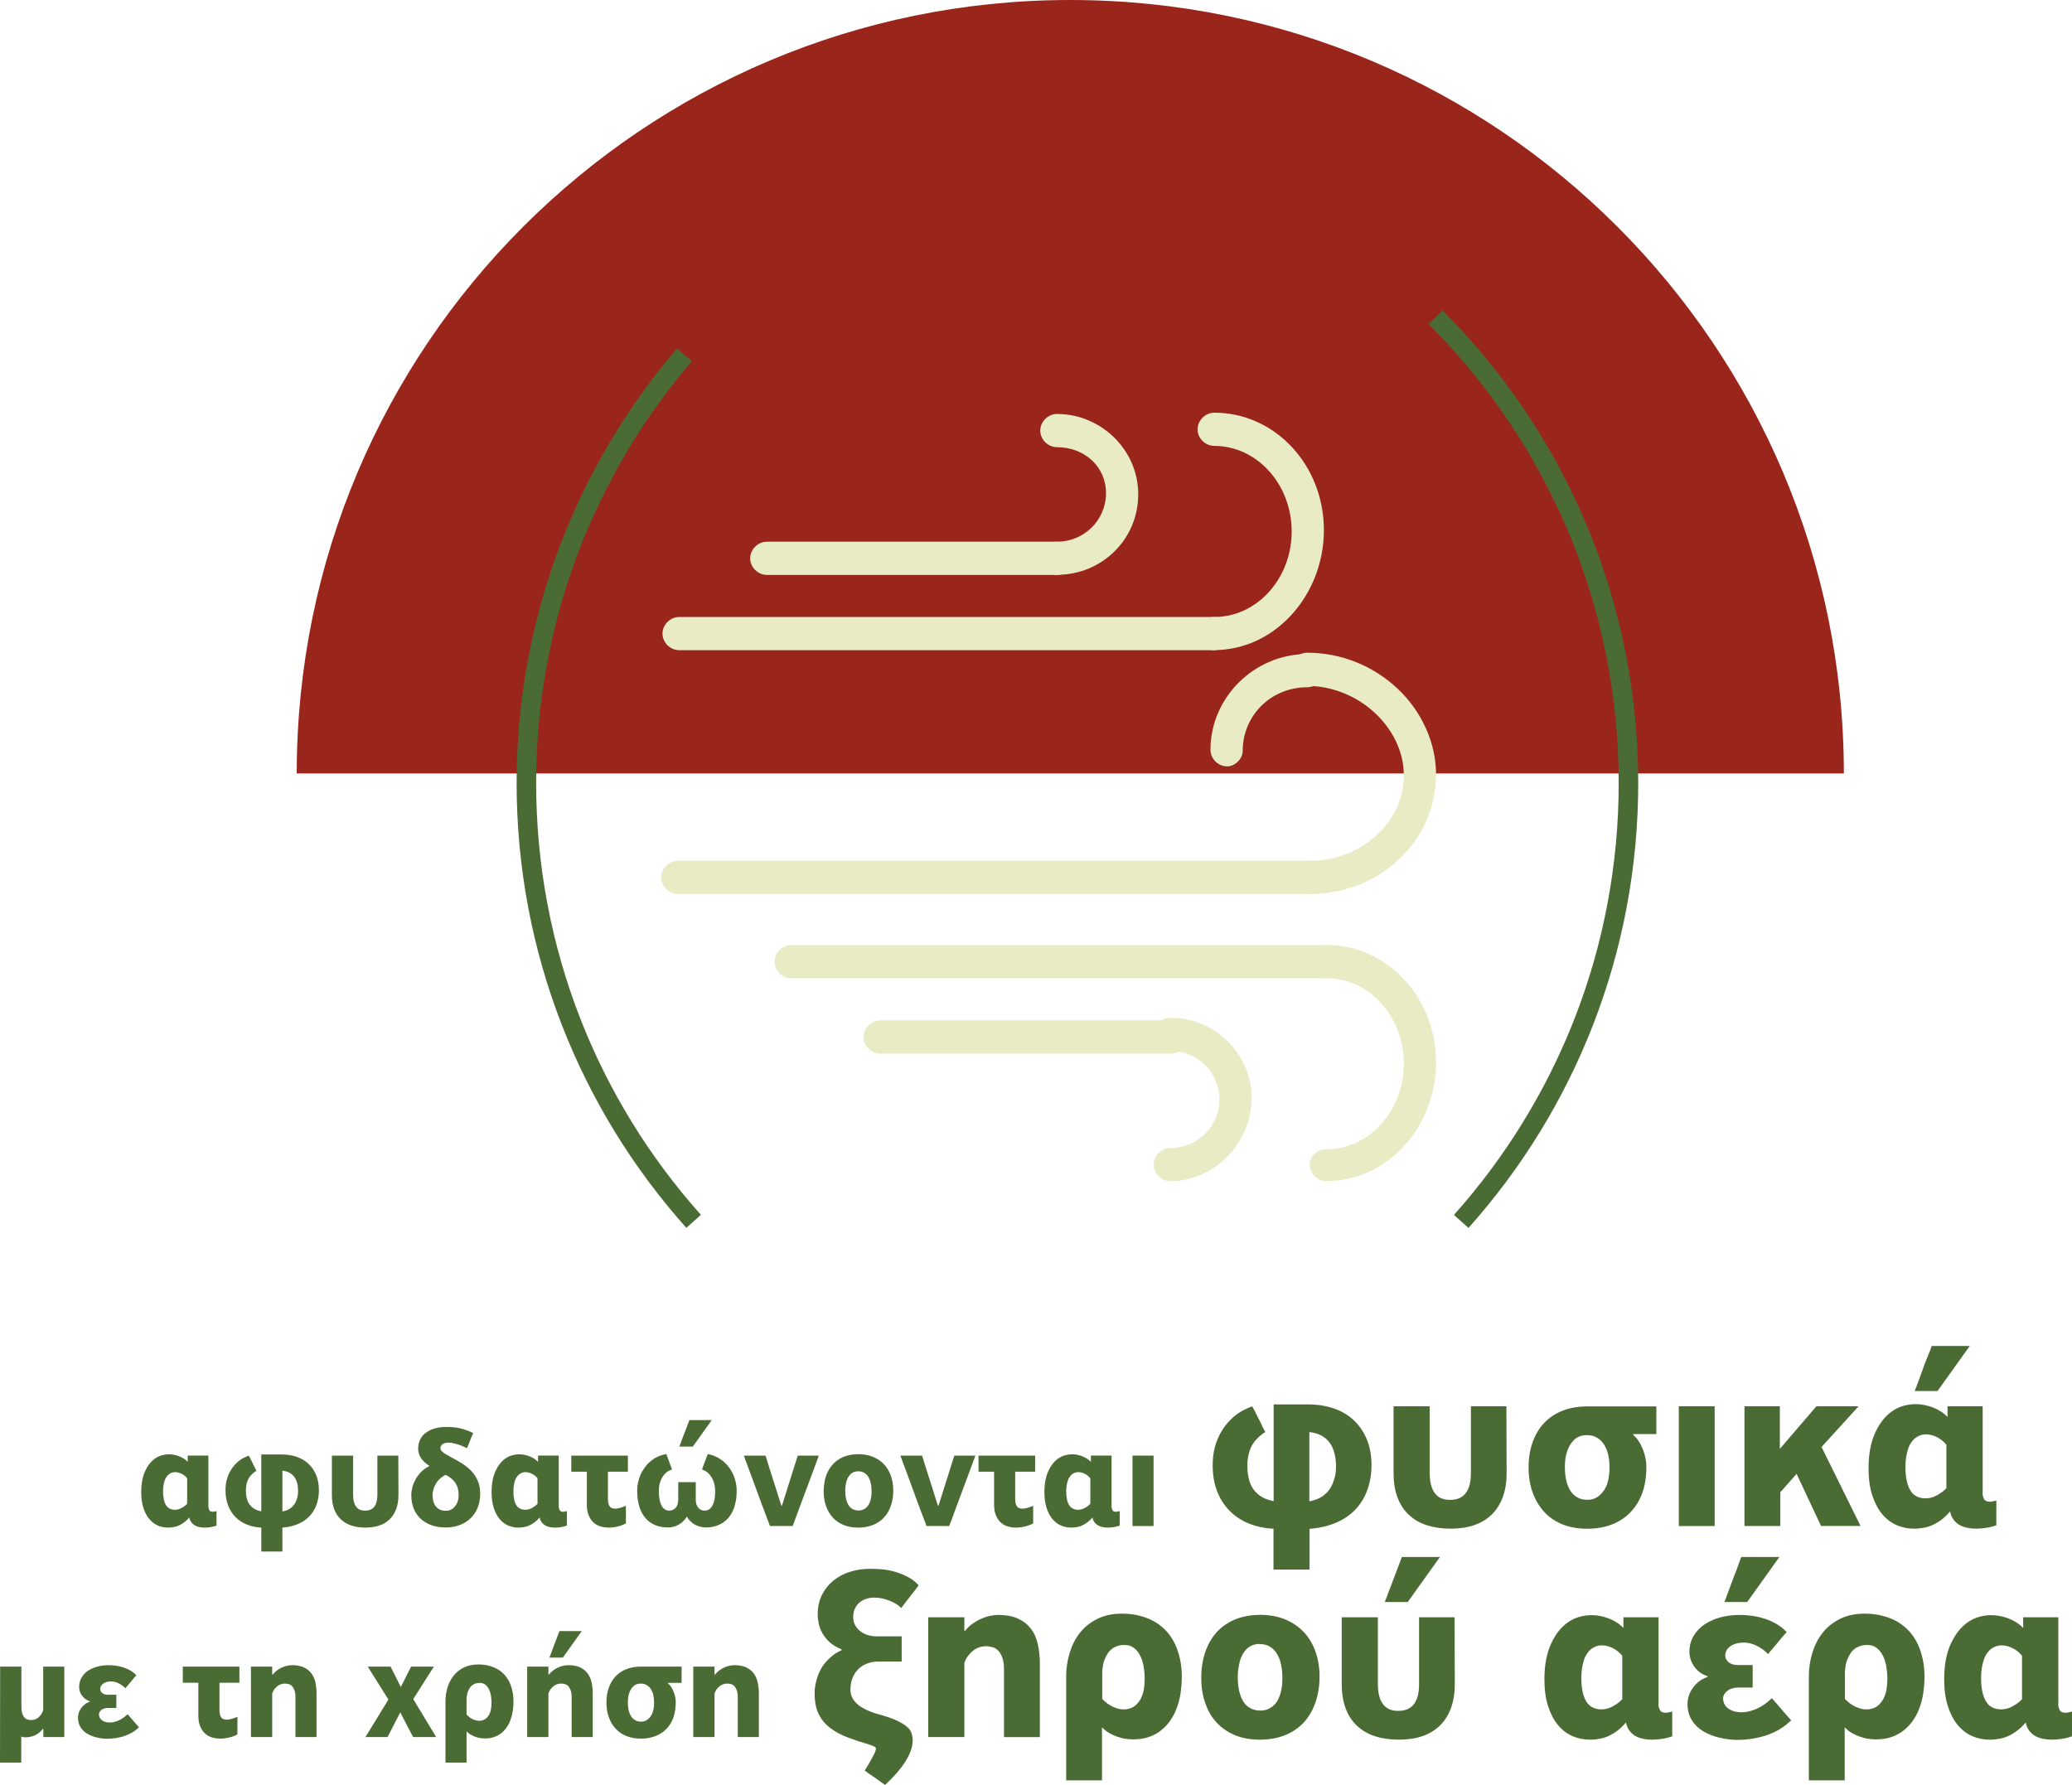 <svg xmlns="http://www.w3.org/2000/svg" id="Layer_2" data-name="Layer 2" viewBox="0 0 290.62 250.4"><defs><style>      .cls-1 {        fill: #e9ebc5;      }      .cls-2 {        fill: none;        stroke: #4b6b35;        stroke-miterlimit: 10;        stroke-width: 2.74px;      }      .cls-3 {        fill: #4b6b35;      }      .cls-4 {        fill: #99251b;      }    </style></defs><g id="Layer_1-2" data-name="Layer 1"><g><path class="cls-4" d="M41.62,108.5C41.62,48.58,90.2,0,150.12,0s108.5,48.58,108.5,108.5"></path><g id="F716_Direction_weather_wind" data-name="F716, Direction, weather, wind"><path class="cls-1" d="M148.26,80.65c-1.27,0-2.35-1.07-2.35-2.33s1.09-2.33,2.35-2.33c3.8,0,6.87-3.04,6.87-6.81s-3.07-6.45-6.87-6.45c-1.27,0-2.35-1.07-2.35-2.33s1.09-2.33,2.35-2.33c6.15,0,11.39,5.01,11.39,11.28s-5.06,11.28-11.39,11.28Z"></path><path class="cls-1" d="M148.26,80.65h-40.69c-1.27,0-2.35-1.07-2.35-2.33s1.09-2.33,2.35-2.33h40.69c1.27,0,2.35,1.07,2.35,2.33s-1.09,2.33-2.35,2.33Z"></path><path class="cls-1" d="M170.32,91.21c-1.27,0-2.35-1.08-2.35-2.33s1.09-2.33,2.35-2.33c5.97,0,10.85-5.37,10.85-12s-4.88-12-10.85-12c-1.27,0-2.35-1.08-2.35-2.33s1.09-2.33,2.35-2.33c8.5,0,15.37,7.34,15.37,16.47s-6.87,16.83-15.37,16.83Z"></path><path class="cls-1" d="M170.32,91.21h-75.05c-1.27,0-2.35-1.08-2.35-2.33s1.08-2.33,2.35-2.33h75.05c1.27,0,2.35,1.08,2.35,2.33-.18,1.25-1.09,2.33-2.35,2.33Z"></path><path class="cls-1" d="M164.17,165.7c-1.27,0-2.35-1.07-2.35-2.33s1.09-2.33,2.35-2.33c3.8,0,6.87-3.04,6.87-6.81s-3.07-6.8-6.87-6.8c-1.27,0-2.35-1.07-2.35-2.33s1.09-2.33,2.35-2.33c6.15,0,11.39,5.01,11.39,11.28s-5.24,11.64-11.39,11.64Z"></path><path class="cls-1" d="M164.17,147.8h-40.69c-1.27,0-2.35-1.07-2.35-2.33s1.09-2.33,2.35-2.33h40.69c1.27,0,2.35,1.07,2.35,2.33-.18,1.25-1.09,2.33-2.35,2.33Z"></path><path class="cls-1" d="M186.05,165.7c-1.27,0-2.35-1.07-2.35-2.33s1.08-2.15,2.35-2.15c5.97,0,10.85-5.37,10.85-12s-4.88-12-10.85-12c-1.27,0-2.35-1.07-2.35-2.33s1.08-2.33,2.35-2.33c8.5,0,15.37,7.34,15.37,16.47s-6.87,16.65-15.37,16.65Z"></path><path class="cls-1" d="M186.05,137.23h-75.05c-1.27,0-2.35-1.07-2.35-2.33s1.08-2.33,2.35-2.33h75.05c1.27,0,2.35,1.07,2.35,2.33s-1.09,2.33-2.35,2.33Z"></path><path class="cls-1" d="M183.7,125.41c-1.27,0-2.35-1.07-2.35-2.33s1.09-2.33,2.35-2.33c7.23,0,13.2-5.37,13.2-12s-6.33-12.53-13.56-12.53c-1.27,0-2.35-1.08-2.35-2.33s1.08-2.33,2.35-2.33c4.7,0,9.22,1.79,12.66,5.02,3.44,3.22,5.42,7.7,5.42,12,0,9.49-7.96,16.83-17.72,16.83Z"></path><path class="cls-1" d="M183.7,125.41h-88.61c-1.27,0-2.35-1.07-2.35-2.33s1.08-2.33,2.35-2.33h88.61c1.27,0,2.35,1.07,2.35,2.33s-1.09,2.33-2.35,2.33Z"></path><path class="cls-1" d="M172.13,107.51c-1.27,0-2.35-1.07-2.35-2.33,0-7.34,6.15-13.43,13.56-13.43,1.27,0,2.35,1.07,2.35,2.33s-1.08,2.33-2.35,2.33c-5.06,0-9.04,3.94-9.04,8.95,0,1.08-1.09,2.15-2.17,2.15Z"></path></g><path class="cls-2" d="M97.29,171.33c-14.59-16.33-23.46-37.89-23.46-61.51,0-22.92,8.35-43.9,22.17-60.05"></path><path class="cls-2" d="M201.35,44.5c16.72,16.72,27.06,39.81,27.06,65.32,0,23.63-8.87,45.18-23.46,61.52"></path><g><path class="cls-3" d="M29.23,211.31c0,.12.01.23.04.32.03.09.06.17.1.24.04.07.1.12.18.15s.17.05.28.05c.08,0,.16,0,.25-.03.09-.02.18-.04.29-.07v2.04c-.24.09-.51.16-.82.21-.31.05-.59.07-.86.07-.24,0-.48-.02-.71-.07-.23-.05-.45-.12-.64-.23-.19-.11-.36-.25-.5-.44-.14-.19-.24-.41-.29-.68-.19.23-.39.43-.62.61s-.47.33-.72.46c-.25.13-.52.22-.79.27-.27.05-.56.08-.85.08-.52,0-1.01-.1-1.46-.3-.45-.2-.85-.51-1.19-.92-.34-.41-.61-.93-.81-1.56-.2-.63-.3-1.36-.3-2.2,0-.6.05-1.14.14-1.63.09-.49.23-.93.41-1.32.18-.39.39-.74.62-1.03.23-.29.49-.54.78-.74.29-.2.6-.35.93-.44.33-.09.67-.14,1.02-.14.23,0,.46.02.7.07.24.05.47.11.7.2.23.09.45.2.66.33.21.13.4.29.56.46v-.88h2.9v7.12ZM24.53,211.79c.15,0,.3-.02.46-.06s.31-.1.46-.18c.15-.08.29-.17.43-.27.14-.1.26-.21.37-.33v-3.58c-.11-.13-.23-.25-.36-.36-.13-.11-.27-.2-.42-.27-.15-.07-.3-.13-.45-.17s-.31-.06-.47-.06-.31.03-.46.08c-.15.05-.28.13-.4.22-.12.09-.23.22-.34.37s-.19.33-.26.53c-.07.2-.12.42-.16.67-.04.25-.06.52-.06.81,0,.45.04.84.11,1.17.07.33.18.6.32.81.14.21.32.37.53.47.21.1.45.15.7.15Z"></path><path class="cls-3" d="M36.65,217.65v-3.36c-.76-.04-1.45-.19-2.06-.44s-1.14-.61-1.58-1.06c-.44-.45-.78-.99-1.02-1.62-.24-.63-.36-1.33-.36-2.12,0-.52.05-.99.16-1.41.11-.42.25-.8.43-1.14.18-.34.38-.64.61-.91.23-.27.46-.49.71-.68.25-.19.49-.34.72-.45.23-.11.44-.2.63-.27.01.03.05.09.11.2s.13.24.2.39c.07.15.15.31.24.47s.16.32.23.47.13.28.19.39c.06.11.1.17.11.2-.13.08-.26.17-.39.28-.13.11-.25.22-.36.34-.11.12-.22.26-.31.41-.09.15-.17.32-.23.5-.06.18-.11.37-.14.58-.03.21-.05.43-.05.67,0,.33.03.64.08.91.05.27.13.51.23.71.1.2.22.37.35.52s.28.27.45.38c.17.11.34.19.51.25s.35.11.54.15v-7.98h2.86c.76,0,1.46.11,2.1.33.64.22,1.19.54,1.65.97s.82.95,1.08,1.58c.26.63.39,1.34.39,2.14,0,.52-.06,1.01-.17,1.46s-.27.87-.47,1.24c-.2.37-.45.71-.75,1.01-.3.3-.64.56-1.02.77-.38.21-.8.38-1.25.51-.45.13-.94.21-1.46.25v3.36h-2.96ZM39.61,212.03c.15-.03.3-.07.47-.12.17-.05.33-.13.49-.22.16-.09.31-.21.46-.36.15-.15.28-.32.39-.53.11-.21.21-.45.28-.72.07-.27.11-.58.11-.93,0-.4-.04-.77-.13-1.1-.09-.33-.22-.62-.4-.87-.18-.25-.41-.44-.69-.59-.28-.15-.61-.24-.98-.28v5.72Z"></path><path class="cls-3" d="M52.93,204.19h2.94l.02,5.52c0,.75-.11,1.41-.32,1.98-.21.57-.52,1.05-.92,1.44-.4.39-.88.68-1.45.87-.57.19-1.22.29-1.95.29s-1.39-.1-1.97-.29c-.58-.19-1.07-.48-1.48-.87-.41-.39-.72-.87-.93-1.44s-.32-1.23-.32-1.98v-5.52h2.98v5.48c0,.37.03.7.1.97.07.27.17.51.31.7.14.19.31.34.52.43.21.09.46.14.75.14s.57-.05.78-.15c.21-.1.39-.24.53-.43.14-.19.24-.42.31-.69s.1-.6.1-.97v-5.48Z"></path><path class="cls-3" d="M64.62,202.76c-.26-.1-.5-.18-.71-.23-.21-.05-.4-.09-.56-.12-.16-.03-.31-.04-.44-.04-.19,0-.35.02-.5.06-.15.04-.26.1-.35.17-.09.07-.16.16-.21.25-.05.09-.08.19-.08.3,0,.12.04.23.12.34.08.11.2.21.35.32.15.11.33.22.53.33.2.11.41.23.64.35.51.27,1,.55,1.47.85.47.3.89.65,1.26,1.04.37.39.66.85.88,1.36.22.51.33,1.12.33,1.81,0,.45-.05.88-.15,1.29-.1.41-.25.79-.44,1.14-.19.35-.43.67-.71.95-.28.28-.6.52-.96.72-.36.2-.76.35-1.19.46-.43.11-.9.16-1.39.16-.76,0-1.44-.11-2.03-.33s-1.1-.53-1.51-.92c-.41-.39-.73-.87-.95-1.43-.22-.56-.33-1.18-.33-1.86,0-.35.05-.71.15-1.09.1-.38.25-.75.45-1.12.2-.37.46-.71.78-1.04.32-.33.7-.6,1.14-.81v-.06c-.24-.15-.46-.31-.65-.48-.19-.17-.36-.36-.49-.56-.13-.2-.24-.41-.31-.64-.07-.23-.11-.47-.11-.72,0-.31.04-.59.12-.86s.2-.51.35-.74.34-.43.57-.6c.23-.17.48-.32.77-.45s.61-.22.97-.29.75-.1,1.16-.1c.33,0,.66.01.98.04.32.03.64.08.96.15.32.07.63.17.94.28.31.11.61.24.9.39,0,.03-.03.09-.08.2s-.11.23-.17.38-.12.31-.19.48c-.07.17-.13.33-.19.48s-.11.27-.16.38c-.05.11-.08.17-.09.2-.32-.16-.61-.29-.87-.39ZM61.89,207.27c-.2.16-.39.35-.56.56-.09.13-.18.27-.26.41-.08.14-.15.29-.2.45s-.1.32-.14.49-.06.34-.06.51c0,.35.04.66.12.94.08.28.2.52.36.71.16.19.35.34.58.44s.48.15.76.15c.13,0,.26-.01.38-.03.12-.02.23-.05.33-.1s.19-.1.28-.16c.09-.06.16-.13.23-.21.11-.11.2-.23.28-.37.08-.14.15-.28.2-.43.05-.15.09-.3.11-.46.02-.16.03-.31.03-.46,0-.32-.03-.61-.1-.87-.07-.26-.17-.51-.31-.74-.14-.23-.33-.45-.56-.65-.23-.2-.51-.39-.83-.56-.23.09-.44.22-.64.38Z"></path><path class="cls-3" d="M78.37,211.31c0,.12.01.23.04.32.03.09.06.17.1.24.04.07.1.12.18.15s.17.05.28.05c.08,0,.16,0,.25-.03.09-.02.18-.04.29-.07v2.04c-.24.09-.51.16-.82.21-.31.05-.59.07-.86.07-.24,0-.48-.02-.71-.07-.23-.05-.45-.12-.64-.23-.19-.11-.36-.25-.5-.44-.14-.19-.24-.41-.29-.68-.19.23-.39.43-.62.61s-.47.33-.72.46c-.25.13-.52.22-.79.27-.27.05-.56.08-.85.08-.52,0-1.01-.1-1.46-.3-.45-.2-.85-.51-1.19-.92-.34-.41-.61-.93-.81-1.56-.2-.63-.3-1.36-.3-2.2,0-.6.05-1.14.14-1.63.09-.49.23-.93.41-1.32.18-.39.39-.74.62-1.03.23-.29.49-.54.78-.74.29-.2.6-.35.93-.44.33-.09.67-.14,1.02-.14.23,0,.46.02.7.07.24.05.47.11.7.2.23.09.45.2.66.33.21.13.4.29.56.46v-.88h2.9v7.12ZM73.67,211.79c.15,0,.3-.02.46-.06s.31-.1.46-.18c.15-.08.29-.17.43-.27.14-.1.26-.21.37-.33v-3.58c-.11-.13-.23-.25-.36-.36-.13-.11-.27-.2-.42-.27-.15-.07-.3-.13-.45-.17s-.31-.06-.47-.06-.31.03-.46.08c-.15.05-.28.13-.4.22-.12.09-.23.22-.34.37s-.19.33-.26.53c-.07.2-.12.42-.16.67-.04.25-.06.52-.06.81,0,.45.04.84.11,1.17.07.33.18.6.32.81.14.21.32.37.53.47.21.1.45.15.7.15Z"></path><path class="cls-3" d="M80.13,204.19h7.94v2.26h-2.8v3.84c0,.24.02.45.07.62.05.17.11.31.19.42.08.11.19.18.32.23s.28.07.44.07c.11,0,.22,0,.33-.03.11-.02.23-.05.36-.08.13-.03.26-.08.39-.13.13-.05.27-.11.42-.16v2.48c-.19.09-.38.18-.57.25-.19.07-.39.13-.6.18-.21.05-.41.08-.62.11-.21.03-.41.04-.61.04-.41,0-.81-.06-1.18-.17-.37-.11-.7-.3-.98-.56-.28-.26-.5-.6-.67-1.01-.17-.41-.25-.91-.25-1.5v-4.6h-2.18v-2.26Z"></path><path class="cls-3" d="M99.03,214.27c-.27,0-.53-.03-.8-.1-.27-.07-.51-.16-.74-.28s-.44-.27-.63-.46c-.19-.19-.36-.4-.49-.64h-.06c-.15.24-.31.45-.5.63-.19.18-.39.33-.62.46-.23.13-.47.22-.72.29-.25.07-.52.1-.8.1-.67,0-1.27-.11-1.8-.34s-.99-.56-1.36-1c-.37-.44-.66-.98-.85-1.63-.19-.65-.29-1.38-.29-2.19,0-.39.04-.77.12-1.14s.2-.74.35-1.09c.15-.35.35-.69.58-1.01.23-.32.5-.61.81-.87.31-.26.64-.48,1.01-.65.37-.17.78-.3,1.23-.38,0,.03.02.09.06.2.04.11.09.24.15.39s.12.32.18.49c.06.17.12.34.18.49.06.15.11.28.15.39s.07.17.08.2c-.27.08-.49.19-.68.33-.19.14-.35.29-.48.46-.13.17-.25.35-.34.54-.09.19-.17.39-.22.58-.05.19-.09.38-.11.57s-.03.36-.03.52c0,.49.04.92.11,1.27.07.35.18.64.31.87s.29.39.47.49c.18.1.37.15.57.15s.38-.04.54-.12c.16-.08.29-.19.4-.32.11-.13.19-.3.24-.49s.08-.4.08-.61v-2.46h2.46v2.48c0,.24.03.45.09.63.06.18.14.34.25.47.11.13.23.24.38.31.15.07.32.11.52.11.15,0,.28-.02.41-.07.13-.05.24-.12.35-.21.11-.09.2-.21.29-.35.09-.14.16-.31.23-.52.07-.21.12-.44.15-.71s.05-.56.05-.88c0-.25-.03-.53-.08-.82-.05-.29-.15-.58-.29-.87-.14-.29-.33-.55-.56-.79-.23-.24-.54-.42-.91-.54.01-.04.04-.11.07-.22.03-.11.08-.24.14-.39s.12-.31.18-.48.12-.33.18-.48c.06-.15.11-.29.15-.4s.07-.18.08-.21c.67.13,1.25.37,1.76.71.51.34.93.75,1.27,1.22s.6.99.77,1.55c.17.56.26,1.11.26,1.66s-.04,1.03-.13,1.49-.21.88-.38,1.26c-.17.38-.37.72-.62,1.02-.25.3-.53.55-.85.75-.32.2-.67.36-1.06.47-.39.11-.81.17-1.26.17ZM95.29,202.93s.06-.16.13-.35c.07-.19.16-.42.25-.68.09-.26.2-.54.31-.83.11-.29.22-.57.32-.82.1-.25.19-.48.26-.67.07-.19.12-.32.13-.37h3.14l-2.66,3.72h-1.88Z"></path><path class="cls-3" d="M111.89,204.19h2.96c-.01.05-.08.23-.19.52-.11.29-.25.67-.42,1.13-.17.46-.36.97-.57,1.54-.21.57-.43,1.15-.65,1.74-.22.59-.44,1.17-.65,1.74-.21.57-.4,1.08-.57,1.54-.17.46-.31.84-.42,1.14s-.18.48-.21.53h-3.18c-.01-.05-.08-.23-.19-.53s-.26-.68-.43-1.13c-.17-.45-.37-.96-.58-1.53-.21-.57-.43-1.15-.64-1.75-.21-.6-.43-1.18-.64-1.75-.21-.57-.4-1.08-.57-1.53-.17-.45-.31-.83-.42-1.13-.11-.3-.18-.48-.19-.53h3.04s.05.17.12.38c.07.21.15.48.25.8.1.32.21.68.34,1.09.13.41.26.82.4,1.25.14.43.27.84.4,1.25.13.41.24.77.34,1.1.1.33.19.59.26.8.07.21.12.33.13.37h.06l2.22-7.04Z"></path><path class="cls-3" d="M120.37,214.29c-.76,0-1.44-.12-2.03-.36-.59-.24-1.1-.58-1.51-1.02-.41-.44-.73-.98-.96-1.61-.23-.63-.34-1.34-.34-2.11,0-.51.05-.99.14-1.44.09-.45.23-.87.42-1.26s.42-.73.69-1.04.59-.57.96-.79.77-.39,1.21-.5c.44-.11.92-.17,1.44-.17.75,0,1.42.12,2.02.36.6.24,1.11.58,1.54,1.02.43.44.76.98.99,1.61s.35,1.34.35,2.13c0,.51-.05.99-.15,1.44-.1.45-.24.87-.43,1.26-.19.39-.42.73-.7,1.04-.28.31-.6.57-.97.78-.37.21-.77.38-1.21.49s-.93.17-1.46.17ZM120.35,206.39c-.23,0-.43.04-.62.12-.19.08-.35.19-.48.33-.13.14-.25.3-.34.48-.09.18-.16.37-.21.57-.05.2-.08.4-.11.61-.03.21-.04.41-.04.61,0,.43.04.81.12,1.16s.2.64.35.88.35.42.59.55c.24.13.51.19.82.19.23,0,.43-.04.62-.12s.35-.19.49-.32c.14-.13.26-.29.35-.47.09-.18.17-.37.22-.57s.09-.4.11-.61c.02-.21.03-.4.03-.59,0-.41-.04-.79-.11-1.13-.07-.34-.19-.64-.34-.89s-.35-.45-.59-.59c-.24-.14-.53-.21-.86-.21Z"></path><path class="cls-3" d="M133.85,204.19h2.96c-.01.05-.08.23-.19.52-.11.29-.25.67-.42,1.13-.17.46-.36.97-.57,1.54-.21.57-.43,1.15-.65,1.74-.22.59-.44,1.17-.65,1.74-.21.57-.4,1.08-.57,1.54-.17.46-.31.84-.42,1.14s-.18.48-.21.53h-3.18c-.01-.05-.08-.23-.19-.53s-.26-.68-.43-1.13c-.17-.45-.37-.96-.58-1.53-.21-.57-.43-1.15-.64-1.75-.21-.6-.43-1.18-.64-1.75-.21-.57-.4-1.08-.57-1.53-.17-.45-.31-.83-.42-1.13-.11-.3-.18-.48-.19-.53h3.04s.05.17.12.38c.07.21.15.48.25.8.1.32.21.68.34,1.09.13.41.26.82.4,1.25.14.43.27.84.4,1.25.13.41.24.77.34,1.1.1.33.19.59.26.8.07.21.12.33.13.37h.06l2.22-7.04Z"></path><path class="cls-3" d="M137.25,204.19h7.94v2.26h-2.8v3.84c0,.24.02.45.07.62.05.17.11.31.19.42.08.11.19.18.32.23s.28.07.44.07c.11,0,.22,0,.33-.03.11-.02.23-.05.36-.08.13-.03.26-.08.39-.13.13-.05.27-.11.42-.16v2.48c-.19.09-.38.18-.57.25-.19.07-.39.13-.6.18-.21.05-.41.08-.62.11-.21.03-.41.04-.61.04-.41,0-.81-.06-1.18-.17-.37-.11-.7-.3-.98-.56-.28-.26-.5-.6-.67-1.01-.17-.41-.25-.91-.25-1.5v-4.6h-2.18v-2.26Z"></path><path class="cls-3" d="M155.91,211.31c0,.12.01.23.04.32.03.09.06.17.1.24.04.07.1.12.18.15s.17.05.28.05c.08,0,.16,0,.25-.03.09-.02.18-.04.29-.07v2.04c-.24.09-.51.16-.82.21-.31.05-.59.07-.86.07-.24,0-.48-.02-.71-.07-.23-.05-.45-.12-.64-.23-.19-.11-.36-.25-.5-.44-.14-.19-.24-.41-.29-.68-.19.23-.39.43-.62.61s-.47.33-.72.46c-.25.13-.52.22-.79.27-.27.05-.56.08-.85.08-.52,0-1.01-.1-1.46-.3-.45-.2-.85-.51-1.19-.92-.34-.41-.61-.93-.81-1.56-.2-.63-.3-1.36-.3-2.2,0-.6.05-1.14.14-1.63.09-.49.23-.93.41-1.32.18-.39.39-.74.62-1.03.23-.29.49-.54.78-.74.29-.2.6-.35.93-.44.33-.09.67-.14,1.02-.14.23,0,.46.02.7.07.24.05.47.11.7.2.23.09.45.2.66.33.21.13.4.29.56.46v-.88h2.9v7.12ZM151.21,211.79c.15,0,.3-.02.46-.06s.31-.1.46-.18c.15-.08.29-.17.43-.27.14-.1.26-.21.37-.33v-3.58c-.11-.13-.23-.25-.36-.36-.13-.11-.27-.2-.42-.27-.15-.07-.3-.13-.45-.17s-.31-.06-.47-.06-.31.03-.46.08c-.15.05-.28.13-.4.22-.12.09-.23.22-.34.37s-.19.33-.26.53c-.07.2-.12.42-.16.67-.04.25-.06.52-.06.81,0,.45.04.84.11,1.17.07.33.18.6.32.81.14.21.32.37.53.47.21.1.45.15.7.15Z"></path><path class="cls-3" d="M158.84,204.19h2.96v9.88h-2.96v-9.88Z"></path><path class="cls-3" d="M178.62,220.16v-5.71c-1.29-.07-2.46-.32-3.5-.75-1.04-.43-1.94-1.03-2.69-1.8s-1.33-1.69-1.73-2.75c-.41-1.07-.61-2.27-.61-3.6,0-.88.09-1.68.27-2.4.18-.71.43-1.36.73-1.94.31-.58.65-1.09,1.04-1.55.39-.45.79-.84,1.21-1.16.42-.32.83-.57,1.22-.76.4-.19.75-.35,1.07-.46.02.05.08.16.19.34.1.18.22.4.34.66.12.26.26.53.41.8.15.27.28.54.39.8.11.26.22.48.32.66.1.18.16.29.19.34-.23.14-.45.29-.66.48-.22.18-.42.37-.61.58-.19.2-.37.44-.53.7-.16.26-.29.54-.39.85-.1.31-.18.63-.24.99-.06.35-.08.73-.08,1.14,0,.57.04,1.08.14,1.55.09.46.22.87.39,1.21s.37.63.6.88c.23.25.48.46.76.65.28.18.57.32.87.42.29.1.6.19.92.25v-13.57h4.86c1.29,0,2.48.19,3.57.56,1.09.37,2.02.92,2.8,1.65.78.73,1.39,1.62,1.84,2.69.44,1.07.66,2.28.66,3.64,0,.88-.1,1.71-.29,2.48-.19.77-.46,1.47-.8,2.11-.34.63-.77,1.21-1.27,1.72-.51.51-1.09.95-1.73,1.31-.65.36-1.35.65-2.12.87-.77.21-1.6.36-2.48.42v5.71h-5.03ZM183.65,210.6c.25-.04.52-.11.8-.2.28-.09.56-.21.83-.37.27-.16.53-.36.78-.61.25-.25.47-.55.66-.9.19-.35.35-.76.48-1.22.12-.46.19-.99.19-1.58,0-.68-.07-1.3-.22-1.87-.15-.57-.37-1.06-.68-1.48-.31-.42-.7-.75-1.17-1-.48-.25-1.03-.41-1.67-.48v9.72Z"></path><path class="cls-3" d="M206.29,197.27h5l.03,9.38c0,1.27-.18,2.39-.54,3.37-.36.97-.88,1.79-1.56,2.45-.68.66-1.5,1.15-2.46,1.48-.96.33-2.07.49-3.31.49s-2.36-.17-3.35-.49-1.82-.82-2.52-1.48-1.22-1.47-1.58-2.45c-.36-.97-.54-2.1-.54-3.37v-9.38h5.07v9.32c0,.64.06,1.19.17,1.65.11.46.29.86.53,1.19.24.33.53.57.88.73.35.16.78.24,1.27.24s.96-.08,1.33-.25c.36-.17.66-.41.9-.73.24-.32.41-.71.53-1.17.11-.46.17-1.01.17-1.65v-9.32Z"></path><path class="cls-3" d="M229.86,202.19c.23.35.42.73.58,1.14.16.41.28.82.36,1.24.08.42.12.82.12,1.21,0,.91-.08,1.75-.25,2.53-.17.78-.42,1.5-.77,2.14-.34.65-.75,1.22-1.24,1.72-.49.5-1.04.92-1.67,1.26-.62.34-1.3.6-2.04.77-.74.17-1.52.25-2.36.25-1.25,0-2.38-.2-3.38-.59-1.01-.4-1.87-.97-2.58-1.73-.71-.76-1.26-1.67-1.65-2.74-.39-1.06-.58-2.24-.58-3.54,0-.91.09-1.75.27-2.52.18-.77.44-1.47.77-2.11.33-.63.73-1.2,1.21-1.68.48-.49,1.02-.9,1.63-1.24.61-.34,1.29-.59,2.02-.76.74-.17,1.52-.25,2.36-.25h9.66v3.88h-3.2l-.07.1c.32.27.59.58.82.94ZM221.61,201.47c-.28.1-.54.25-.77.46s-.42.44-.59.71c-.17.27-.31.57-.43.9-.11.33-.2.68-.25,1.05-.06.37-.08.76-.08,1.17,0,.73.07,1.37.2,1.94.14.57.33,1.05.59,1.45s.59.7.99.92c.4.22.85.32,1.38.32.36,0,.69-.06.97-.17.28-.11.54-.27.77-.48s.43-.44.61-.71c.18-.27.33-.58.44-.93.11-.35.19-.71.24-1.09s.07-.77.07-1.17c0-.66-.06-1.26-.19-1.8s-.32-1.02-.59-1.43-.61-.73-1-.95c-.4-.23-.86-.34-1.38-.34-.36,0-.69.05-.97.15Z"></path><path class="cls-3" d="M235.47,197.27h5.03v16.8h-5.03v-16.8Z"></path><path class="cls-3" d="M249.71,209.34v4.73h-5.03v-16.8h4.96v5.98l5.13-5.98h5.92l-5.2,5.71,5.47,11.08h-5.54l-3.43-7.31-2.28,2.58Z"></path><path class="cls-3" d="M278.07,209.38c0,.2.02.39.07.54.05.16.1.29.17.41.07.11.17.2.31.25.14.06.29.08.48.08.14,0,.28-.02.42-.05s.31-.07.49-.12v3.47c-.41.16-.87.28-1.39.36-.52.08-1.01.12-1.46.12-.41,0-.81-.04-1.21-.12-.4-.08-.76-.21-1.09-.39-.33-.18-.61-.43-.85-.75s-.4-.7-.49-1.16c-.32.39-.67.73-1.05,1.04-.39.31-.79.57-1.22.78-.43.22-.88.37-1.34.46-.46.09-.95.14-1.44.14-.88,0-1.71-.17-2.48-.51-.77-.34-1.44-.86-2.02-1.56-.58-.7-1.04-1.59-1.38-2.65-.34-1.07-.51-2.31-.51-3.74,0-1.02.08-1.94.24-2.77.16-.83.39-1.58.7-2.24.31-.67.66-1.25,1.05-1.75.4-.5.84-.92,1.33-1.26s1.01-.59,1.58-.75c.57-.16,1.14-.24,1.73-.24.38,0,.78.04,1.19.12.41.08.8.19,1.19.34.39.15.76.33,1.12.56.36.23.68.49.95.78v-1.5h4.93v12.1ZM270.08,210.19c.25,0,.51-.03.78-.1.27-.07.53-.17.78-.31.25-.14.49-.29.73-.46.24-.17.45-.36.63-.56v-6.09c-.18-.23-.39-.43-.61-.61s-.46-.33-.71-.46c-.25-.12-.5-.22-.77-.29s-.53-.1-.8-.1-.53.04-.78.14c-.25.09-.48.22-.68.37s-.4.37-.58.63c-.18.26-.33.56-.44.9-.11.34-.2.72-.27,1.14-.07.42-.1.88-.1,1.38,0,.77.06,1.43.19,1.99.12.56.31,1.01.54,1.38s.54.63.9.8c.36.17.76.25,1.19.25ZM268.55,195.13c.04-.07.12-.27.24-.59.11-.33.26-.71.43-1.16.17-.44.34-.91.51-1.41.17-.5.35-.96.53-1.39.18-.43.33-.81.46-1.14.12-.33.2-.54.22-.63h5.34l-4.52,6.32h-3.2Z"></path><path class="cls-3" d="M6.08,242.55h-.1c-.11.15-.23.28-.36.4-.13.12-.28.23-.43.32-.15.09-.31.17-.46.23-.15.06-.31.1-.47.13-.11.03-.22.05-.34.06-.12.01-.23.02-.34.02s-.21,0-.32-.03c-.11-.02-.2-.04-.28-.07v3.64H0l.02-13.46h2.98v5.58c0,.35.03.64.09.88s.15.44.26.59c.11.15.25.27.42.34.17.07.36.11.57.11s.41-.03.59-.1c.18-.07.34-.16.49-.29.15-.13.27-.28.38-.45.11-.17.19-.35.26-.54v-6.12h2.96v9.88h-2.94v-1.12Z"></path><path class="cls-3" d="M18.56,243.02c-.35.21-.71.37-1.09.5-.38.13-.77.22-1.18.29-.41.07-.8.1-1.19.1-.52,0-1.03-.06-1.53-.18-.5-.12-.95-.3-1.34-.53s-.71-.54-.94-.92-.35-.83-.35-1.35c0-.21.03-.43.1-.64s.17-.42.31-.63.31-.39.52-.56c.21-.17.45-.3.73-.39v-.06c-.28-.09-.51-.22-.7-.37-.19-.15-.34-.32-.46-.51-.12-.19-.21-.37-.26-.56-.05-.19-.08-.37-.08-.56,0-.51.12-.95.35-1.34.23-.39.54-.71.93-.96.39-.25.83-.44,1.32-.57.49-.13,1.01-.19,1.54-.19.36,0,.72.03,1.08.08.36.05.71.14,1.04.25.33.11.65.26.94.43.29.17.57.39.82.66-.03.03-.08.08-.16.17-.08.09-.17.2-.28.33-.11.13-.22.27-.34.42-.12.15-.23.28-.34.4s-.2.23-.27.32c-.07.09-.12.15-.13.18-.19-.19-.37-.34-.55-.46-.18-.12-.35-.22-.52-.29-.17-.07-.33-.13-.48-.16-.15-.03-.3-.05-.45-.05-.28,0-.52.03-.71.1-.19.07-.35.15-.47.25-.12.1-.21.21-.27.33-.06.12-.09.23-.09.34,0,.15.03.27.08.37.05.1.13.19.23.26.1.07.21.13.33.16s.25.05.4.05h1.22v1.86h-1.22c-.15,0-.29.02-.44.06-.15.04-.28.1-.39.18s-.21.18-.28.29c-.07.11-.11.24-.11.39,0,.12.03.25.08.38.05.13.14.25.26.36s.28.2.47.27c.19.07.44.11.73.11.12,0,.26-.01.43-.04.17-.03.36-.08.58-.16.22-.08.45-.2.7-.35.25-.15.5-.36.77-.61.01.01.06.07.14.16.08.09.18.2.29.33s.23.27.36.42c.13.15.25.3.37.43.12.13.22.25.3.34.08.09.13.14.14.14-.28.28-.59.52-.94.73Z"></path><path class="cls-3" d="M25.64,233.79h7.94v2.26h-2.8v3.84c0,.24.02.45.07.62.05.17.11.31.19.42.08.11.19.18.32.23s.28.07.44.07c.11,0,.22,0,.33-.03.11-.02.23-.05.36-.08.13-.03.26-.08.39-.13.13-.05.27-.11.42-.16v2.48c-.19.09-.38.18-.57.25-.19.07-.39.13-.6.18-.21.05-.41.08-.62.11-.21.03-.41.04-.61.04-.41,0-.81-.06-1.18-.17-.37-.11-.7-.3-.98-.56-.28-.26-.5-.6-.67-1.01-.17-.41-.25-.91-.25-1.5v-4.6h-2.18v-2.26Z"></path><path class="cls-3" d="M38.83,234.34c.22-.17.45-.31.7-.42.25-.11.49-.2.74-.25.25-.05.48-.08.69-.08.63,0,1.16.09,1.59.28.43.19.79.45,1.07.8.28.35.48.77.6,1.27.12.5.18,1.06.18,1.67v6.06h-2.96v-5.58c0-.39-.04-.7-.13-.95-.09-.25-.2-.44-.33-.59-.13-.15-.29-.25-.47-.3-.18-.05-.36-.08-.55-.08-.2,0-.39.03-.58.1-.19.07-.36.16-.51.29-.15.13-.29.27-.41.44s-.21.35-.28.55v6.12h-2.98v-9.88h2.98v1.12h.06c.17-.21.37-.4.59-.57Z"></path><path class="cls-3" d="M56.14,240.21l-1.78,3.46h-3.1l3.22-5.26-2.9-4.62h3.2l1.44,2.86,1.44-2.86h3.2l-2.9,4.56,3.22,5.32h-3.24l-1.8-3.46Z"></path><path class="cls-3" d="M71.92,240.02c-.07.43-.17.84-.31,1.23s-.32.74-.54,1.06c-.22.32-.48.6-.78.83-.3.23-.64.41-1.02.54-.38.13-.8.19-1.27.19-.19,0-.39-.02-.61-.05-.22-.03-.45-.09-.68-.17-.23-.08-.46-.18-.68-.31-.22-.13-.42-.28-.59-.47v4.38h-2.96v-8.54c0-.68.09-1.33.28-1.96s.47-1.18.84-1.66c.37-.48.85-.87,1.43-1.16.58-.29,1.26-.44,2.05-.44.53,0,1.03.06,1.5.18.47.12.88.29,1.25.51.37.22.69.48.96.79.27.31.5.65.68,1.04.18.39.32.8.41,1.25.09.45.14.92.14,1.43,0,.45-.03.9-.1,1.33ZM66.7,236.16c-.17.06-.33.14-.46.24-.13.1-.25.23-.35.38-.1.15-.18.32-.25.49-.07.17-.12.36-.15.56s-.05.41-.05.62v2.08c.12.12.25.23.38.34s.28.2.43.27c.15.07.31.13.47.18.16.05.32.07.48.07s.32-.02.48-.07c.16-.05.3-.12.43-.21.13-.09.24-.21.35-.35.11-.14.2-.31.27-.5.07-.19.13-.41.16-.66.03-.25.05-.52.05-.81s-.03-.62-.08-.93-.14-.6-.27-.87c-.13-.27-.3-.49-.51-.66-.21-.17-.48-.26-.8-.26-.21,0-.41.03-.58.09Z"></path><path class="cls-3" d="M77.57,234.34c.22-.17.45-.31.7-.42.25-.11.49-.2.74-.25.25-.05.48-.08.69-.08.63,0,1.16.09,1.59.28.43.19.79.45,1.07.8.28.35.48.77.6,1.27.12.5.18,1.06.18,1.67v6.06h-2.96v-5.58c0-.39-.04-.7-.13-.95-.09-.25-.2-.44-.33-.59-.13-.15-.29-.25-.47-.3-.18-.05-.36-.08-.55-.08-.2,0-.39.03-.58.1-.19.07-.36.16-.51.29-.15.13-.29.27-.41.44s-.21.35-.28.55v6.12h-2.98v-9.88h2.98v1.12h.06c.17-.21.37-.4.59-.57ZM77.06,232.53c.03-.05.07-.17.14-.36s.15-.41.25-.67.2-.54.31-.83c.11-.29.21-.57.31-.82.1-.25.19-.48.26-.67s.12-.32.13-.37h3.14l-2.66,3.72h-1.88Z"></path><path class="cls-3" d="M94.16,236.68c.13.21.25.43.34.67.09.24.16.48.21.73.05.25.07.48.07.71,0,.53-.05,1.03-.15,1.49s-.25.88-.45,1.26c-.2.38-.44.72-.73,1.01-.29.29-.61.54-.98.74s-.77.35-1.2.45c-.43.1-.9.15-1.39.15-.73,0-1.4-.12-1.99-.35s-1.1-.57-1.52-1.02c-.42-.45-.74-.98-.97-1.61-.23-.63-.34-1.32-.34-2.08,0-.53.05-1.03.16-1.48.11-.45.26-.87.45-1.24.19-.37.43-.7.71-.99.28-.29.6-.53.96-.73s.76-.35,1.19-.45c.43-.1.9-.15,1.39-.15h5.68v2.28h-1.88l-.04.06c.19.16.35.34.48.55ZM89.31,236.26c-.17.06-.32.15-.45.27-.13.12-.25.26-.35.42s-.18.34-.25.53c-.07.19-.12.4-.15.62-.03.22-.05.45-.05.69,0,.43.04.81.12,1.14.08.33.2.62.35.85s.35.41.58.54c.23.13.5.19.81.19.21,0,.4-.03.57-.1.17-.07.32-.16.45-.28.13-.12.25-.26.36-.42.11-.16.19-.34.26-.55s.11-.42.14-.64c.03-.22.04-.45.04-.69,0-.39-.04-.74-.11-1.06-.07-.32-.19-.6-.35-.84s-.36-.43-.59-.56c-.23-.13-.5-.2-.81-.2-.21,0-.4.03-.57.09Z"></path><path class="cls-3" d="M100.87,234.34c.22-.17.45-.31.7-.42.25-.11.49-.2.74-.25.25-.05.48-.08.69-.08.63,0,1.16.09,1.59.28.43.19.79.45,1.07.8.28.35.48.77.6,1.27.12.5.18,1.06.18,1.67v6.06h-2.96v-5.58c0-.39-.04-.7-.13-.95-.09-.25-.2-.44-.33-.59-.13-.15-.29-.25-.47-.3-.18-.05-.36-.08-.55-.08-.2,0-.39.03-.58.1-.19.07-.36.16-.51.29-.15.13-.29.27-.41.44s-.21.35-.28.55v6.12h-2.98v-9.88h2.98v1.12h.06c.17-.21.37-.4.59-.57Z"></path><path class="cls-3" d="M123.85,220.16c.61.06,1.21.18,1.8.36.59.18,1.16.42,1.72.71.56.29,1.05.68,1.48,1.16-.09.11-.2.25-.32.42s-.27.36-.42.56c-.16.2-.32.41-.48.61-.16.2-.32.41-.48.61s-.3.39-.42.56c-.12.17-.23.31-.32.42-.25-.25-.52-.46-.82-.63-.29-.17-.61-.32-.94-.44-.33-.12-.66-.22-1-.29-.34-.07-.69-.1-1.05-.1-.43,0-.83.07-1.19.2-.36.14-.67.32-.92.54-.25.23-.45.51-.6.85-.15.34-.22.7-.22,1.09,0,.48.1.88.29,1.22.19.34.44.62.75.85s.65.4,1.02.51c.37.11.74.17,1.1.17h3.64v3.54h-3.33c-.39,0-.75.05-1.09.14-.34.09-.65.22-.94.37-.28.16-.54.36-.77.6-.23.24-.42.5-.58.8-.16.29-.28.61-.36.93-.08.33-.12.69-.12,1.07,0,.48.11.9.32,1.28.22.37.52.7.9.99.39.28.86.54,1.41.77.56.23,1.18.43,1.89.61.91.27,1.64.54,2.19.82.56.27.99.55,1.29.83.31.28.5.58.59.9.09.32.14.66.14,1.02,0,.43-.09.9-.27,1.39-.18.5-.44,1.01-.78,1.55-.34.53-.75,1.07-1.22,1.61-.48.54-1.01,1.09-1.6,1.63-.05-.02-.14-.08-.27-.19-.14-.1-.31-.23-.51-.37s-.42-.3-.65-.46c-.23-.16-.44-.31-.65-.44-.2-.14-.38-.26-.53-.37-.15-.11-.23-.18-.25-.2.23-.34.42-.66.59-.95.17-.29.32-.57.46-.82.14-.25.25-.47.34-.66.09-.19.15-.36.17-.49.04-.14.02-.25-.07-.34-.09-.09-.31-.19-.65-.31-1.16-.34-2.22-.69-3.18-1.05-.96-.36-1.79-.8-2.48-1.33-.69-.52-1.23-1.17-1.62-1.94-.39-.77-.58-1.76-.58-2.96,0-.36.03-.74.1-1.12.07-.38.16-.76.29-1.14s.29-.75.49-1.12.45-.72.75-1.05c.29-.33.62-.63.97-.9.35-.27.74-.5,1.17-.68v-.14c-.68-.27-1.24-.61-1.67-1-.43-.4-.77-.82-1.02-1.28-.25-.45-.42-.91-.51-1.36-.09-.45-.14-.88-.14-1.29,0-1,.2-1.89.59-2.69.4-.79.93-1.46,1.6-2.01.67-.54,1.44-.96,2.33-1.24.88-.28,1.81-.42,2.79-.42.59,0,1.19.03,1.8.08Z"></path><path class="cls-3" d="M136.38,227.81c.37-.28.77-.52,1.19-.71.42-.19.84-.33,1.26-.42.42-.09.81-.14,1.17-.14,1.07,0,1.97.16,2.7.48.74.32,1.34.77,1.82,1.36.48.59.82,1.31,1.02,2.16.2.85.31,1.8.31,2.84v10.3h-5.03v-9.49c0-.66-.07-1.2-.22-1.61-.15-.42-.33-.75-.56-1-.23-.25-.49-.42-.8-.51-.31-.09-.62-.14-.94-.14-.34,0-.67.06-.99.17s-.61.28-.87.49c-.26.22-.49.46-.7.75-.2.28-.36.59-.48.93v10.4h-5.07v-16.8h5.07v1.9h.1c.29-.36.63-.69,1-.97Z"></path><path class="cls-3" d="M165.6,237.46c-.11.74-.29,1.43-.53,2.09-.24.66-.54,1.26-.92,1.8-.37.54-.82,1.01-1.33,1.41-.51.4-1.09.7-1.73.92-.65.22-1.37.32-2.16.32-.32,0-.66-.03-1.04-.08s-.76-.15-1.16-.29c-.4-.14-.78-.31-1.16-.53-.37-.22-.71-.48-1-.8v7.45h-5.03v-14.52c0-1.16.16-2.27.48-3.33s.79-2.01,1.43-2.82c.63-.82,1.44-1.47,2.43-1.97.99-.5,2.15-.75,3.48-.75.91,0,1.76.1,2.55.31s1.5.49,2.12.87c.62.37,1.17.82,1.63,1.34.46.52.85,1.11,1.16,1.77.31.66.54,1.37.7,2.12.16.76.24,1.57.24,2.43,0,.77-.06,1.52-.17,2.26ZM156.73,230.9c-.29.1-.56.24-.78.41s-.42.39-.59.65-.31.54-.43.83c-.11.29-.2.61-.25.95-.06.34-.08.69-.08,1.05v3.54c.2.2.42.4.65.58.23.18.47.33.73.46.26.12.53.23.8.31.27.08.54.12.82.12s.54-.04.82-.12c.27-.08.52-.2.73-.36.22-.16.41-.36.59-.6.18-.24.33-.52.46-.85.12-.33.22-.7.27-1.12.06-.42.08-.88.08-1.38s-.05-1.05-.14-1.58c-.09-.53-.24-1.03-.46-1.48-.22-.45-.5-.83-.87-1.12-.36-.29-.82-.44-1.36-.44-.36,0-.69.05-.99.15Z"></path><path class="cls-3" d="M176.72,244.04c-1.29,0-2.44-.2-3.45-.61-1.01-.41-1.86-.99-2.57-1.73s-1.25-1.66-1.63-2.74c-.39-1.08-.58-2.27-.58-3.59,0-.86.08-1.68.24-2.45.16-.77.4-1.48.71-2.14.32-.66.71-1.25,1.17-1.77.46-.52,1.01-.97,1.63-1.34.62-.37,1.31-.66,2.06-.85s1.56-.29,2.45-.29c1.27,0,2.41.2,3.43.61,1.02.41,1.89.99,2.62,1.73.73.75,1.29,1.66,1.68,2.74.4,1.08.6,2.28.6,3.62,0,.86-.08,1.68-.26,2.45-.17.77-.41,1.49-.73,2.14s-.71,1.25-1.19,1.77c-.48.52-1.03.96-1.65,1.33-.62.36-1.31.64-2.06.83s-1.58.29-2.48.29ZM176.68,230.61c-.39,0-.74.07-1.05.2-.32.14-.59.32-.82.56-.23.24-.42.51-.58.82-.16.31-.28.63-.36.97-.08.34-.14.69-.19,1.04-.05.35-.07.7-.07,1.04,0,.73.07,1.38.2,1.97.14.59.33,1.09.59,1.5.26.41.6.72,1,.93.41.22.87.32,1.39.32.39,0,.74-.07,1.05-.2.32-.14.59-.32.83-.54.24-.23.44-.49.59-.8.16-.31.28-.63.37-.97.09-.34.15-.69.19-1.04.03-.35.05-.69.05-1,0-.7-.06-1.34-.19-1.92-.12-.58-.32-1.08-.58-1.51-.26-.43-.6-.76-1-1-.41-.24-.9-.36-1.46-.36Z"></path><path class="cls-3" d="M199.02,226.87h5l.03,9.38c0,1.27-.18,2.39-.54,3.37-.36.97-.88,1.79-1.56,2.45-.68.66-1.5,1.15-2.46,1.48-.96.33-2.07.49-3.31.49s-2.36-.17-3.35-.49-1.82-.82-2.52-1.48-1.22-1.47-1.58-2.45c-.36-.97-.54-2.1-.54-3.37v-9.38h5.07v9.32c0,.64.06,1.19.17,1.65.11.46.29.86.53,1.19.24.33.53.57.88.73.35.16.78.24,1.27.24s.96-.08,1.33-.25c.36-.17.66-.41.9-.73.24-.32.41-.71.53-1.17.11-.46.17-1.01.17-1.65v-9.32ZM194.23,224.73c.04-.09.12-.29.24-.61.11-.32.25-.7.43-1.14.17-.44.35-.91.53-1.41.18-.5.36-.96.53-1.39.17-.43.31-.81.43-1.14.11-.33.19-.54.24-.63h5.34l-4.52,6.32h-3.2Z"></path><path class="cls-3" d="M232.61,238.98c0,.2.02.39.07.54.05.16.1.29.17.41.07.11.17.2.31.25.14.06.29.08.48.08.14,0,.28-.02.42-.05s.31-.07.49-.12v3.47c-.41.16-.87.28-1.39.36-.52.08-1.01.12-1.46.12-.41,0-.81-.04-1.21-.12-.4-.08-.76-.21-1.09-.39-.33-.18-.61-.43-.85-.75s-.4-.7-.49-1.16c-.32.39-.67.73-1.05,1.04-.39.31-.79.57-1.22.78-.43.22-.88.37-1.34.46-.46.09-.95.14-1.44.14-.88,0-1.71-.17-2.48-.51-.77-.34-1.44-.86-2.02-1.56-.58-.7-1.04-1.59-1.38-2.65-.34-1.07-.51-2.31-.51-3.74,0-1.02.08-1.94.24-2.77.16-.83.39-1.58.7-2.24.31-.67.66-1.25,1.05-1.75.4-.5.84-.92,1.33-1.26s1.01-.59,1.58-.75c.57-.16,1.14-.24,1.73-.24.38,0,.78.04,1.19.12.41.08.8.19,1.19.34.39.15.76.33,1.12.56.36.23.68.49.95.78v-1.5h4.93v12.1ZM224.62,239.79c.25,0,.51-.03.78-.1.27-.07.53-.17.78-.31.25-.14.49-.29.73-.46.24-.17.45-.36.63-.56v-6.09c-.18-.23-.39-.43-.61-.61s-.46-.33-.71-.46c-.25-.12-.5-.22-.77-.29s-.53-.1-.8-.1-.53.04-.78.14c-.25.09-.48.22-.68.37s-.4.37-.58.63c-.18.26-.33.56-.44.9-.11.34-.2.72-.27,1.14-.07.42-.1.88-.1,1.38,0,.77.06,1.43.19,1.99.12.56.31,1.01.54,1.38s.54.63.9.8c.36.17.76.25,1.19.25Z"></path><path class="cls-3" d="M249.65,242.56c-.59.35-1.21.64-1.85.85-.65.22-1.31.38-2.01.49-.69.11-1.37.17-2.02.17-.88,0-1.75-.1-2.6-.31-.85-.2-1.61-.5-2.28-.9-.67-.4-1.2-.92-1.6-1.56-.4-.65-.6-1.41-.6-2.29,0-.36.06-.72.17-1.09.11-.36.29-.72.53-1.07.24-.35.53-.67.88-.95.35-.28.77-.5,1.24-.66v-.1c-.48-.16-.87-.37-1.19-.63-.32-.26-.58-.55-.78-.87-.2-.32-.35-.63-.44-.95-.09-.32-.14-.63-.14-.95,0-.86.2-1.62.6-2.28.4-.66.92-1.2,1.58-1.63.66-.43,1.41-.75,2.24-.97.84-.21,1.71-.32,2.62-.32.61,0,1.22.05,1.84.14.61.09,1.2.23,1.77.42.57.19,1.1.44,1.6.73.5.29.96.67,1.39,1.12-.05.04-.14.14-.27.29-.14.15-.29.33-.48.56-.18.23-.37.46-.58.71-.2.25-.4.48-.58.68-.18.2-.33.38-.46.54-.12.16-.2.26-.22.31-.32-.32-.63-.58-.94-.78s-.6-.37-.88-.49c-.28-.12-.56-.21-.82-.27-.26-.06-.52-.08-.76-.08-.48,0-.88.06-1.21.17-.33.11-.6.25-.8.42s-.36.36-.46.56c-.1.2-.15.4-.15.58,0,.25.04.46.14.63.09.17.22.32.39.44.17.12.36.22.56.27s.43.08.68.08h2.07v3.16h-2.07c-.25,0-.5.03-.75.1-.25.07-.47.17-.66.31-.19.14-.35.3-.48.49-.12.19-.19.41-.19.66,0,.2.05.42.14.65.09.23.24.43.44.61.2.18.47.33.8.46.33.12.74.19,1.24.19.2,0,.45-.02.73-.07.28-.04.61-.14.99-.27.37-.14.77-.33,1.19-.6.42-.26.86-.61,1.31-1.04.02.02.1.11.24.27.14.16.3.35.49.56.19.22.4.45.61.71.21.26.42.5.63.73s.37.42.51.58c.14.16.22.24.24.24-.48.48-1.01.89-1.6,1.24ZM241.86,224.73c.05-.09.12-.29.24-.61.11-.32.25-.7.42-1.14.17-.44.35-.91.53-1.41.18-.5.36-.96.53-1.39.17-.43.31-.81.42-1.14.11-.33.19-.54.24-.63h5.34l-4.52,6.32h-3.2Z"></path><path class="cls-3" d="M269.77,237.46c-.11.74-.29,1.43-.53,2.09-.24.66-.54,1.26-.92,1.8-.37.54-.82,1.01-1.33,1.41-.51.4-1.09.7-1.73.92-.65.22-1.37.32-2.16.32-.32,0-.66-.03-1.04-.08s-.76-.15-1.16-.29c-.4-.14-.78-.31-1.16-.53-.37-.22-.71-.48-1-.8v7.45h-5.03v-14.52c0-1.16.16-2.27.48-3.33s.79-2.01,1.43-2.82c.63-.82,1.44-1.47,2.43-1.97.99-.5,2.15-.75,3.48-.75.91,0,1.76.1,2.55.31s1.5.49,2.12.87c.62.37,1.17.82,1.63,1.34.46.52.85,1.11,1.16,1.77.31.66.54,1.37.7,2.12.16.76.24,1.57.24,2.43,0,.77-.06,1.52-.17,2.26ZM260.9,230.9c-.29.1-.56.24-.78.41s-.42.39-.59.65-.31.54-.43.83c-.11.29-.2.61-.25.95-.06.34-.08.69-.08,1.05v3.54c.2.2.42.4.65.58.23.18.47.33.73.46.26.12.53.23.8.31.27.08.54.12.82.12s.54-.04.82-.12c.27-.08.52-.2.73-.36.22-.16.41-.36.59-.6.18-.24.33-.52.46-.85.12-.33.22-.7.27-1.12.06-.42.08-.88.08-1.38s-.05-1.05-.14-1.58c-.09-.53-.24-1.03-.46-1.48-.22-.45-.5-.83-.87-1.12-.36-.29-.82-.44-1.36-.44-.36,0-.69.05-.99.15Z"></path><path class="cls-3" d="M288.68,238.98c0,.2.02.39.07.54.05.16.1.29.17.41.07.11.17.2.31.25.14.06.29.08.48.08.14,0,.28-.02.42-.05s.31-.07.49-.12v3.47c-.41.16-.87.28-1.39.36-.52.08-1.01.12-1.46.12-.41,0-.81-.04-1.21-.12-.4-.08-.76-.21-1.09-.39-.33-.18-.61-.43-.85-.75s-.4-.7-.49-1.16c-.32.39-.67.73-1.05,1.04-.39.31-.79.57-1.22.78-.43.22-.88.37-1.34.46-.46.09-.95.14-1.44.14-.88,0-1.71-.17-2.48-.51-.77-.34-1.44-.86-2.02-1.56-.58-.7-1.04-1.59-1.38-2.65-.34-1.07-.51-2.31-.51-3.74,0-1.02.08-1.94.24-2.77.16-.83.39-1.58.7-2.24.31-.67.66-1.25,1.05-1.75.4-.5.84-.92,1.33-1.26s1.01-.59,1.58-.75c.57-.16,1.14-.24,1.73-.24.38,0,.78.04,1.19.12.41.08.8.19,1.19.34.39.15.76.33,1.12.56.36.23.68.49.95.78v-1.5h4.93v12.1ZM280.69,239.79c.25,0,.51-.03.78-.1.27-.07.53-.17.78-.31.25-.14.49-.29.73-.46.24-.17.45-.36.63-.56v-6.09c-.18-.23-.39-.43-.61-.61s-.46-.33-.71-.46c-.25-.12-.5-.22-.77-.29s-.53-.1-.8-.1-.53.04-.78.14c-.25.09-.48.22-.68.37s-.4.37-.58.63c-.18.26-.33.56-.44.9-.11.34-.2.72-.27,1.14-.07.42-.1.88-.1,1.38,0,.77.06,1.43.19,1.99.12.56.31,1.01.54,1.38s.54.63.9.8c.36.17.76.25,1.19.25Z"></path></g></g></g></svg>